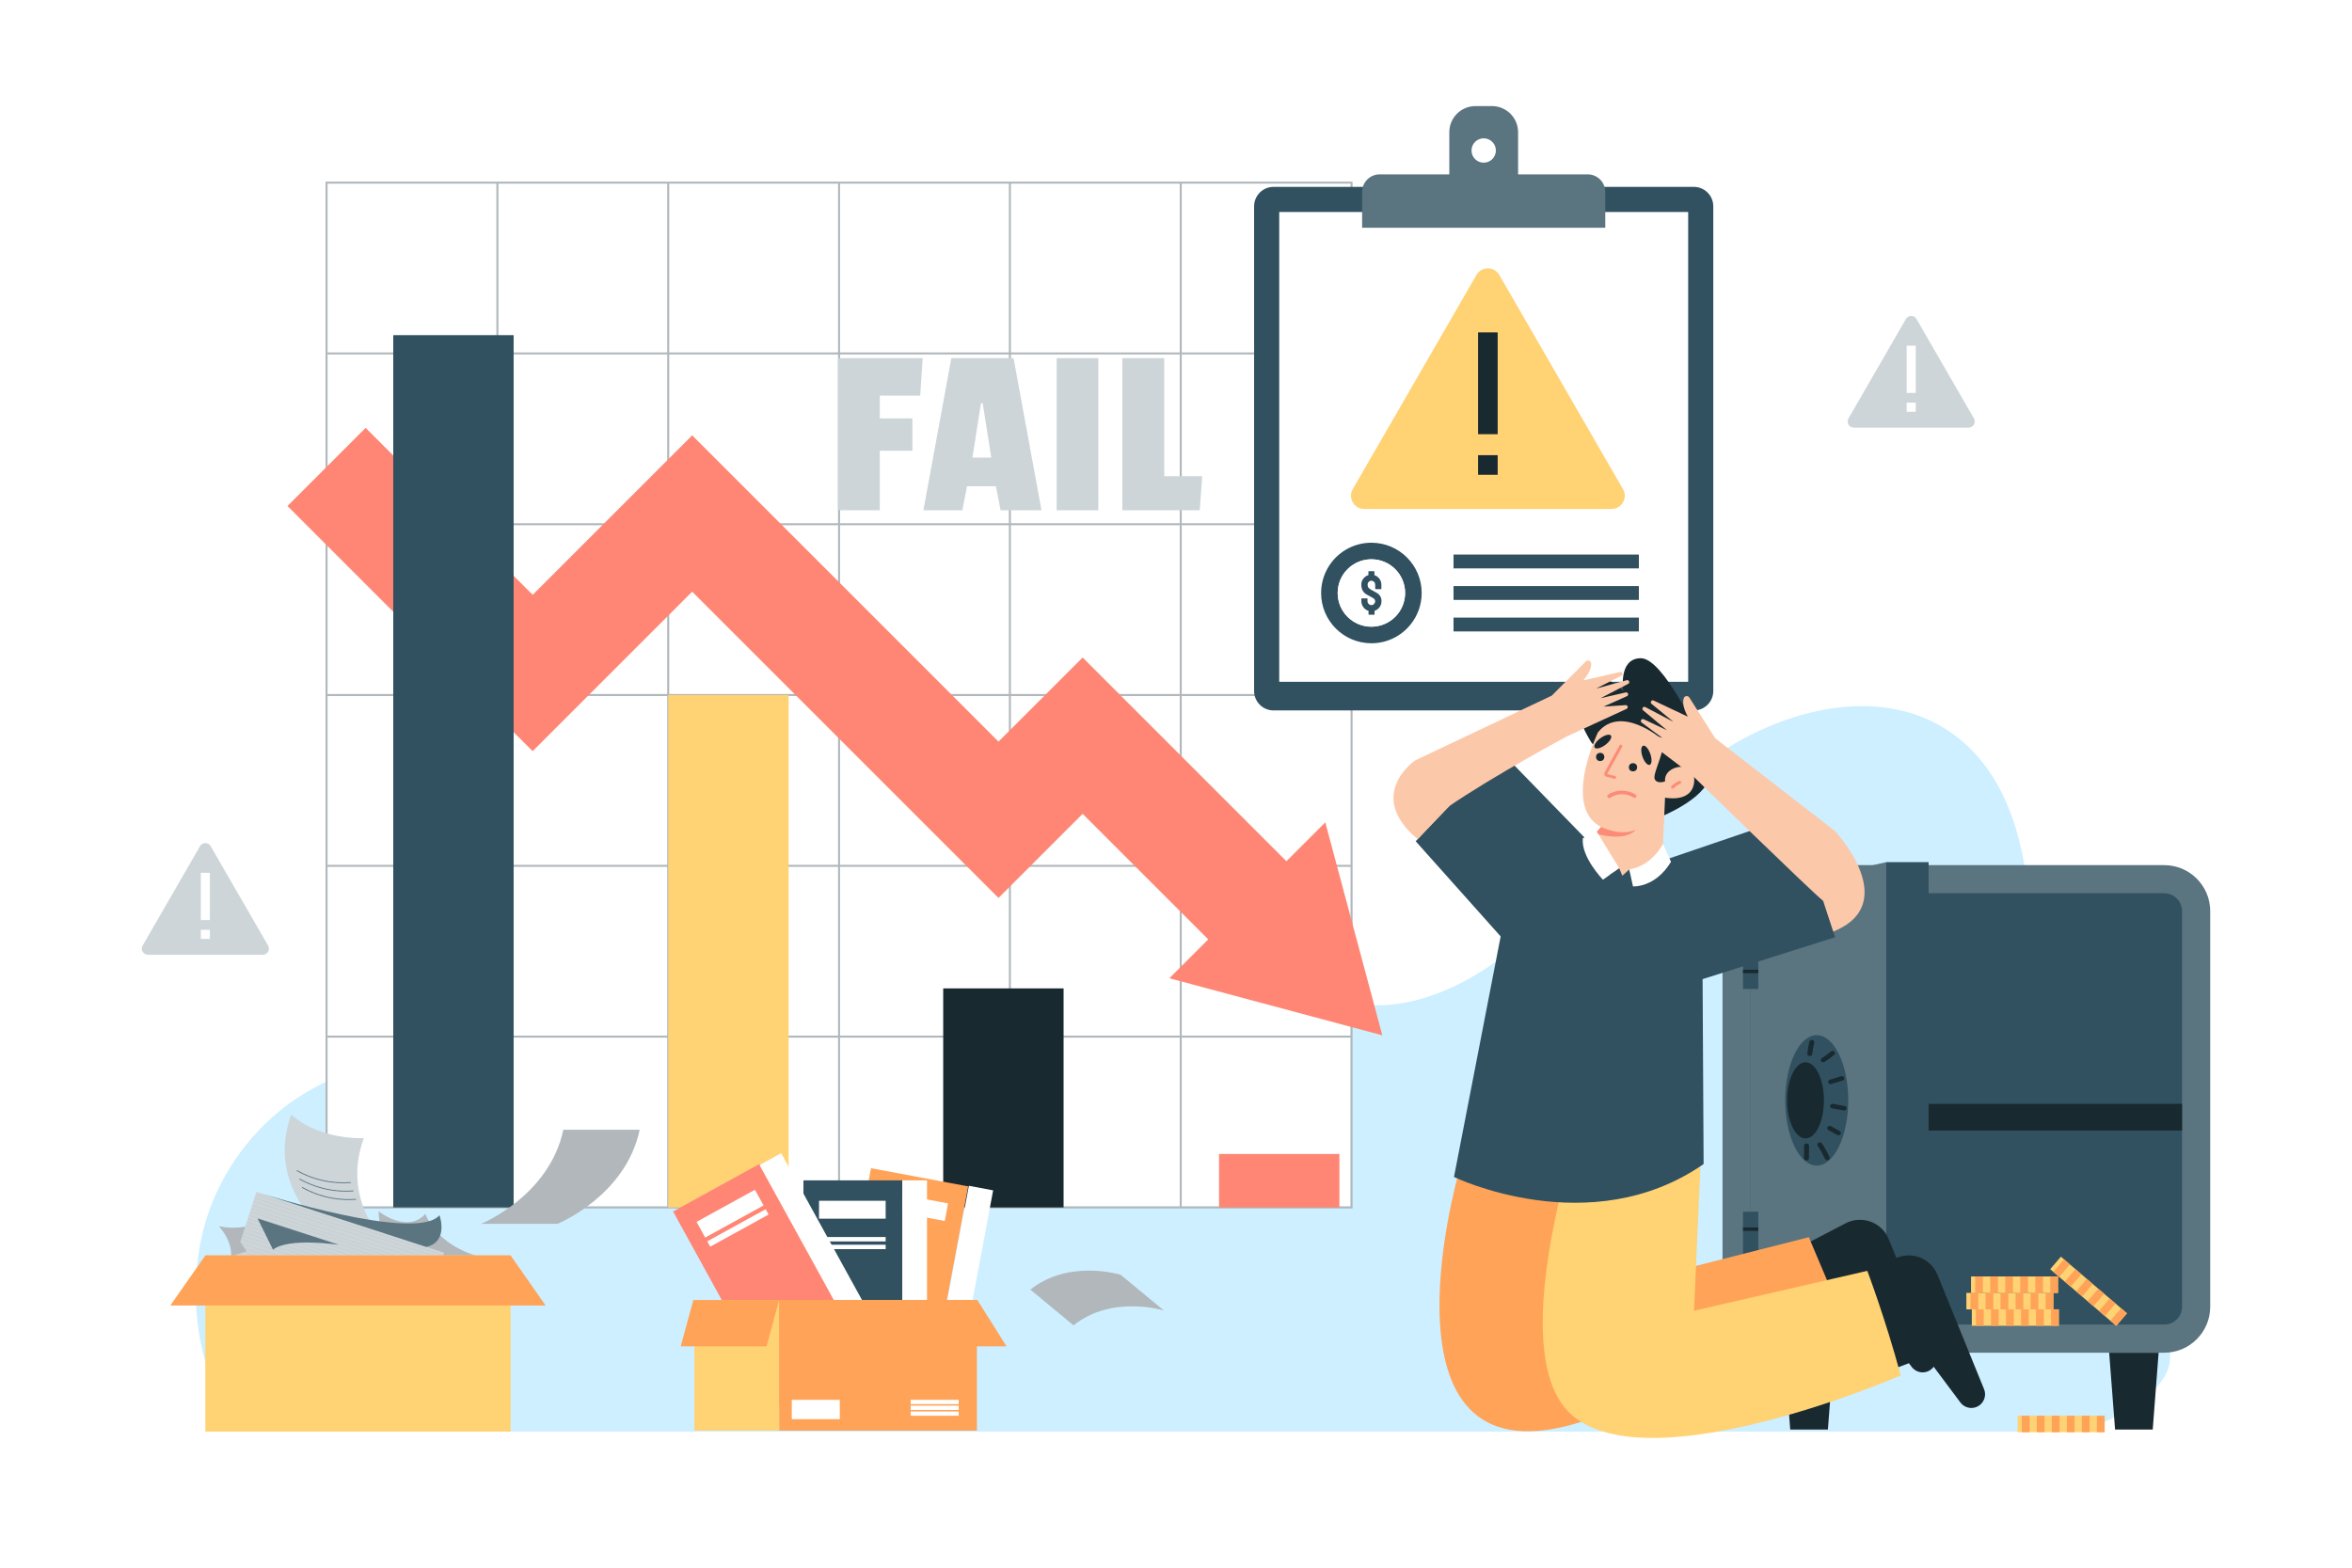 <?xml version="1.0" encoding="utf-8"?>
<!-- Generator: Adobe Illustrator 27.5.0, SVG Export Plug-In . SVG Version: 6.00 Build 0)  -->
<svg version="1.1" id="Object" xmlns="http://www.w3.org/2000/svg" xmlns:xlink="http://www.w3.org/1999/xlink" x="0px" y="0px"
	 viewBox="0 0 2340 1560" style="enable-background:new 0 0 2340 1560;" xml:space="preserve">
<rect id="Background_00000129905177695407599710000003920598629809315203_" style="fill:#FFFFFF;" width="2340" height="1560"/>
<g id="Object_00000062174190377581684100000014192465742678300303_">
	<path style="fill:#CDEFFF;" d="M2052.796,1424.587H239.775c-40.299-49.224-51.918-121.182-41.089-183.87
		c10.829-62.688,49.954-119.927,104.43-152.78c28.133-16.966,59.734-27.546,87.91-44.441
		c105.818-63.454,140.586-197.483,168.735-317.614c28.149-120.131,70.066-254.113,180.898-308.335
		c110.657-54.136,249.829-1.075,331.756,90.923s119.665,214.078,154.273,332.307c16.821,57.466,38.499,121.299,92.162,147.861
		c57.207,28.316,126.946,1.179,177.561-37.713c71.856-55.213,124.181-132.601,195.725-188.217
		c71.545-55.616,177.762-85.405,251.099-32.174c63.07,45.779,76.971,133.348,77.382,211.28
		c0.411,77.932-6.216,160.994,32.635,228.553c17.899,31.125,44.23,56.384,66.422,84.609c22.192,28.225,40.953,61.935,39.284,97.801
		C2157.29,1388.643,2088.701,1424.587,2052.796,1424.587z"/>
	<g>
		<path style="fill:#5A7480;" d="M1759.51,1346.079h393.648c25.278,0,45.77-20.492,45.77-45.77V906.661
			c0-25.278-20.492-45.77-45.77-45.77H1759.51c-25.278,0-45.77,20.492-45.77,45.77v393.648
			C1713.74,1325.587,1734.232,1346.079,1759.51,1346.079z"/>
		<path style="fill:#315160;" d="M1759.51,1318.079c-9.798,0-17.77-7.972-17.77-17.77V906.661c0-9.798,7.972-17.77,17.77-17.77
			h393.648c9.798,0,17.77,7.972,17.77,17.77v393.648c0,9.798-7.972,17.77-17.77,17.77H1759.51z"/>
		<rect x="1894.935" y="1098.455" style="fill:#192930;" width="275.993" height="26.563"/>
		<polygon style="fill:#5A7480;" points="1741.74,1318.078 1741.74,888.891 1741.74,888.891 1876.665,857.902 1876.665,1318.078 
			1876.665,1349.067 1741.74,1318.079 		"/>
		<rect x="1876.665" y="857.902" style="fill:#315160;" width="42.105" height="491.165"/>
		<g>
			<ellipse style="fill:#315160;" cx="1807.479" cy="1094.964" rx="31.335" ry="64.871"/>
			<ellipse style="fill:#192930;" cx="1796.31" cy="1094.964" rx="18.31" ry="37.905"/>
			<path style="fill:#192930;" d="M1820.308,1151.619c-2.184-4.804-4.74-9.438-7.669-13.828c-0.702-1.052-2.379-1.343-3.43-0.668
				c-1.075,0.69-1.507,1.999-0.766,3.109c2.814,4.219,5.098,8.317,7.125,12.776c0.527,1.159,1.853,1.873,3.119,1.444
				C1819.766,1154.086,1820.868,1152.849,1820.308,1151.619z"/>
			<path style="fill:#192930;" d="M1830.247,1125.444c-2.907-1.611-5.814-3.221-8.721-4.832c-1.075-0.596-2.782-0.162-3.365,0.944
				c-0.632,1.198-0.118,2.408,1.016,3.036l8.722,4.832c1.075,0.596,2.782,0.162,3.365-0.944
				C1831.894,1127.282,1831.38,1126.072,1830.247,1125.444z"/>
			<path style="fill:#192930;" d="M1835.371,1100.594c-3.864-0.699-7.728-1.398-11.592-2.097c-1.187-0.215-2.722,0.392-2.991,1.693
				c-0.26,1.255,0.577,2.462,1.847,2.692c3.864,0.699,7.728,1.398,11.592,2.097c1.188,0.215,2.722-0.392,2.991-1.693
				C1837.478,1102.031,1836.641,1100.824,1835.371,1100.594z"/>
			<path style="fill:#192930;" d="M1834.858,1072.371c-0.485-1.207-1.875-1.829-3.118-1.444c-3.734,1.156-7.469,2.311-11.203,3.467
				c-1.139,0.352-2.114,1.612-1.622,2.833c0.485,1.207,1.875,1.829,3.119,1.444c3.734-1.156,7.469-2.311,11.203-3.467
				C1834.375,1074.852,1835.349,1073.592,1834.858,1072.371z"/>
			<path style="fill:#192930;" d="M1824.941,1046.295c-1.095-0.842-2.483-0.719-3.512,0.143c-0.718,0.602-1.444,1.193-2.18,1.773
				c-0.184,0.145-0.369,0.289-0.553,0.433c-0.073,0.056-0.327,0.307-0.473,0.391c0.097-0.065,0.203-0.179-0.015-0.016
				c-0.094,0.07-0.187,0.141-0.281,0.211c-0.211,0.158-0.422,0.315-0.635,0.471c-1.533,1.127-3.103,2.204-4.703,3.234
				c-1.012,0.651-1.577,2.057-0.766,3.109c0.772,1,2.325,1.379,3.43,0.668c3.42-2.202,6.699-4.628,9.817-7.24
				C1826.02,1048.674,1825.893,1047.026,1824.941,1046.295z"/>
			<path style="fill:#192930;" d="M1803.15,1034.856c-1.229-0.203-2.664,0.383-2.991,1.693c-1,4.005-1.667,8.067-2.083,12.173
				c-0.055,0.546,0.402,1.231,0.792,1.558c0.46,0.386,1.181,0.635,1.783,0.586c1.393-0.113,2.255-0.994,2.392-2.347
				c0.01-0.106,0.021-0.212,0.032-0.317c0.002-0.018,0.005-0.04,0.008-0.075c0.031-0.257,0.059-0.514,0.09-0.771
				c0.054-0.44,0.111-0.88,0.172-1.32c0.132-0.952,0.282-1.902,0.448-2.849c0.333-1.894,0.736-3.774,1.202-5.64
				C1805.303,1036.321,1804.381,1035.06,1803.15,1034.856z"/>
			<path style="fill:#192930;" d="M1797.254,1137.803c-1.292,0.105-2.381,0.992-2.392,2.347c-0.034,4.159-0.069,8.317-0.103,12.476
				c-0.01,1.275,1.383,2.242,2.574,2.145c1.292-0.105,2.381-0.992,2.392-2.347c0.034-4.159,0.069-8.317,0.103-12.476
				C1799.839,1138.672,1798.446,1137.706,1797.254,1137.803z"/>
		</g>
		<polygon style="fill:#192930;" points="2141.741,1422.527 2104.274,1422.527 2098.414,1346.079 2147.602,1346.079 		"/>
		<polygon style="fill:#192930;" points="1818.562,1422.527 1781.095,1422.527 1775.234,1346.079 1824.423,1346.079 		"/>
		<g>
			<rect x="1734.136" y="919.95" style="fill:#315160;" width="15.208" height="64.158"/>
			<rect x="1734.136" y="935.573" style="fill:#192930;" width="15.208" height="3.386"/>
			<rect x="1734.136" y="964.997" style="fill:#192930;" width="15.208" height="3.386"/>
		</g>
		<g>
			<rect x="1734.136" y="1205.82" style="fill:#315160;" width="15.208" height="64.158"/>
			<rect x="1734.136" y="1221.444" style="fill:#192930;" width="15.208" height="3.386"/>
			<rect x="1734.136" y="1250.867" style="fill:#192930;" width="15.208" height="3.386"/>
		</g>
	</g>
	<g>
		<rect x="325.901" y="182.738" style="fill:#FFFFFF;" width="1017.764" height="1017.765"/>
		<g>
			<path style="fill:#B1B7BB;" d="M1345.665,1202.503H323.901V180.738h1021.764V1202.503z M325.901,1200.503h1017.764V182.738
				H325.901V1200.503z"/>
		</g>
		<g>
			<rect x="324.901" y="1030.542" style="fill:#B1B7BB;" width="1019.764" height="2"/>
		</g>
		<g>
			<rect x="324.901" y="860.582" style="fill:#B1B7BB;" width="1019.764" height="2"/>
		</g>
		<g>
			<rect x="324.901" y="690.621" style="fill:#B1B7BB;" width="1019.764" height="2"/>
		</g>
		<g>
			<rect x="324.901" y="520.66" style="fill:#B1B7BB;" width="1019.764" height="2"/>
		</g>
		<g>
			<rect x="324.901" y="350.699" style="fill:#B1B7BB;" width="1019.764" height="2"/>
		</g>
		<g>
			<rect x="1173.704" y="181.738" style="fill:#B1B7BB;" width="2" height="1019.765"/>
		</g>
		<g>
			<rect x="1003.743" y="181.738" style="fill:#B1B7BB;" width="2" height="1019.765"/>
		</g>
		<g>
			<rect x="833.783" y="181.738" style="fill:#B1B7BB;" width="2" height="1019.765"/>
		</g>
		<g>
			<rect x="663.822" y="181.738" style="fill:#B1B7BB;" width="2" height="1019.765"/>
		</g>
		<g>
			<rect x="493.862" y="181.738" style="fill:#B1B7BB;" width="2" height="1019.765"/>
		</g>
	</g>
	<g>
		<path style="fill:#315160;" d="M1685.193,706.946h-418.132c-10.691,0-19.357-8.667-19.357-19.357V205.316
			c0-10.691,8.667-19.357,19.357-19.357h418.132c10.691,0,19.357,8.667,19.357,19.357v482.273
			C1704.55,698.279,1695.883,706.946,1685.193,706.946z"/>
		
			<rect x="1242.379" y="241.283" transform="matrix(-1.836970e-16 1 -1 -1.836970e-16 1920.833 -1031.42)" style="fill:#FFFFFF;" width="467.496" height="406.847"/>
		<g>
			<path style="fill:#5A7480;" d="M1510.345,173.521V131.58c0-14.37-11.649-26.02-26.02-26.02h-16.396
				c-14.37,0-26.02,11.649-26.02,26.02v41.941h-69.283c-9.637,0-17.45,7.813-17.45,17.45v35.658h241.901v-35.658
				c0-9.638-7.813-17.45-17.45-17.45H1510.345z"/>
			<circle style="fill-rule:evenodd;clip-rule:evenodd;fill:#FFFFFF;" cx="1476.127" cy="149.759" r="12.119"/>
		</g>
		<g>
			<path style="fill:#FFD274;" d="M1468.892,273.643l-123.033,213.099c-5.064,8.771,1.266,19.735,11.394,19.735h246.066
				c10.128,0,16.458-10.964,11.394-19.735l-123.033-213.099C1486.615,264.872,1473.956,264.872,1468.892,273.643z"/>
			<rect x="1470.538" y="330.759" style="fill:#192930;" width="19.495" height="101.305"/>
			<rect x="1470.538" y="452.952" style="fill:#192930;" width="19.495" height="19.495"/>
		</g>
		<g>
			<path style="fill:#315160;" d="M1364.392,540.063c-16.18,0-30.57,7.68-39.71,19.6c-6.46,8.43-10.31,18.98-10.31,30.42
				c0,27.62,22.4,50.02,50.02,50.02c15.7,0,29.7-7.22,38.87-18.54c6.98-8.59,11.16-19.55,11.16-31.48
				C1414.422,562.453,1392.022,540.063,1364.392,540.063z M1364.392,623.623c-18.52,0-33.54-15.02-33.54-33.54
				c0-18.53,15.02-33.55,33.54-33.55c18.53,0,33.55,15.02,33.55,33.55C1397.942,608.603,1382.922,623.623,1364.392,623.623z"/>
			<path style="fill:#FFFFFF;" d="M1364.392,556.533c-18.52,0-33.54,15.02-33.54,33.55c0,18.52,15.02,33.54,33.54,33.54
				c18.53,0,33.55-15.02,33.55-33.54C1397.942,571.553,1382.922,556.533,1364.392,556.533z M1372.522,604.233
				c-1.29,1.73-2.95,2.92-4.98,3.58v3.67c0,0.17-0.11,0.25-0.31,0.25h-5.42c-0.16,0-0.25-0.08-0.25-0.25v-3.61
				c-2.07-0.62-3.78-1.83-5.13-3.64c-1.35-1.8-2.02-3.84-2.02-6.13v-2.36c0-0.17,0.08-0.25,0.25-0.25h5.66
				c0.12,0,0.19,0.08,0.19,0.25v2.36c0,1.08,0.38,2.03,1.15,2.84c0.76,0.81,1.67,1.21,2.7,1.21c1.08,0,1.98-0.4,2.71-1.21
				s1.09-1.72,1.09-2.71c0-1.29-0.81-2.39-2.43-3.3c-0.54-0.33-1.39-0.81-2.55-1.43c-1.16-0.62-2.24-1.2-3.23-1.74
				c-1.95-1.08-3.38-2.47-4.27-4.17c-0.89-1.7-1.33-3.61-1.33-5.73c0-2.32,0.67-4.34,2.02-6.06c1.35-1.73,3.04-2.9,5.07-3.52v-3.61
				c0-0.16,0.08-0.25,0.25-0.25h5.41c0.21,0,0.31,0.09,0.31,0.25v3.67c1.99,0.62,3.64,1.81,4.95,3.55s1.96,3.73,1.96,5.97v4.17
				c0,0.13-0.06,0.19-0.19,0.19h-5.72c-0.13,0-0.19-0.06-0.19-0.19l-0.06-4.17c0-1.2-0.38-2.16-1.15-2.89
				c-0.77-0.73-1.65-1.09-2.65-1.09c-1.03,0-1.92,0.4-2.64,1.18c-0.73,0.79-1.09,1.72-1.09,2.8c0,1.04,0.23,1.92,0.68,2.65
				c0.46,0.72,1.29,1.44,2.49,2.14l5.17,2.87c1.7,0.91,3.04,2.05,4.01,3.42c0.98,1.37,1.47,3.09,1.47,5.16
				C1374.452,600.473,1373.802,602.513,1372.522,604.233z"/>
			<g>
				<path style="fill:#315160;" d="M1372.982,592.943c-0.97-1.37-2.31-2.51-4.01-3.42l-5.17-2.87c-1.2-0.7-2.03-1.42-2.49-2.14
					c-0.45-0.73-0.68-1.61-0.68-2.65c0-1.08,0.36-2.01,1.09-2.8c0.72-0.78,1.61-1.18,2.64-1.18c1,0,1.88,0.36,2.65,1.09
					c0.77,0.73,1.15,1.69,1.15,2.89l0.06,4.17c0,0.13,0.06,0.19,0.19,0.19h5.72c0.13,0,0.19-0.06,0.19-0.19v-4.17
					c0-2.24-0.65-4.23-1.96-5.97s-2.96-2.93-4.95-3.55v-3.67c0-0.16-0.1-0.25-0.31-0.25h-5.41c-0.17,0-0.25,0.09-0.25,0.25v3.61
					c-2.03,0.62-3.72,1.79-5.07,3.52c-1.35,1.72-2.02,3.74-2.02,6.06c0,2.12,0.44,4.03,1.33,5.73c0.89,1.7,2.32,3.09,4.27,4.17
					c0.99,0.54,2.07,1.12,3.23,1.74c1.16,0.62,2.01,1.1,2.55,1.43c1.62,0.91,2.43,2.01,2.43,3.3c0,0.99-0.36,1.9-1.09,2.71
					s-1.63,1.21-2.71,1.21c-1.03,0-1.94-0.4-2.7-1.21c-0.77-0.81-1.15-1.76-1.15-2.84v-2.36c0-0.17-0.07-0.25-0.19-0.25h-5.66
					c-0.17,0-0.25,0.08-0.25,0.25v2.36c0,2.29,0.67,4.33,2.02,6.13c1.35,1.81,3.06,3.02,5.13,3.64v3.61c0,0.17,0.09,0.25,0.25,0.25
					h5.42c0.2,0,0.31-0.08,0.31-0.25v-3.67c2.03-0.66,3.69-1.85,4.98-3.58c1.28-1.72,1.93-3.76,1.93-6.13
					C1374.452,596.033,1373.962,594.313,1372.982,592.943z"/>
			</g>
		</g>
		<rect x="1446.106" y="551.826" style="fill:#315160;" width="184.396" height="13.782"/>
		<rect x="1446.106" y="583.192" style="fill:#315160;" width="184.396" height="13.782"/>
		<rect x="1446.106" y="614.558" style="fill:#315160;" width="184.396" height="13.782"/>
	</g>
	<g>
		<path style="fill:#192930;" d="M1841.445,1275.25l43.227-22.512c16.146-8.409,36.026-1.108,42.893,15.752l46.351,113.805
			c3.621,8.891-2.846,18.637-12.445,18.757l0,0c-4.354,0.054-8.471-1.977-11.078-5.464l-34.05-45.547l-31.823,11.995
			L1841.445,1275.25z"/>
		<path style="fill:#192930;" d="M1792.97,1239.825l43.227-22.512c16.146-8.409,36.026-1.108,42.893,15.752l46.351,113.805
			c3.621,8.891-2.846,18.637-12.445,18.757l0,0c-4.354,0.054-8.471-1.977-11.078-5.464l-34.05-45.547l-31.823,11.995
			L1792.97,1239.825z"/>
		<path style="fill:#FFA358;" d="M1667.723,1264.627l131.881-33.505l26.137,61.806c0,0-101.701,53.679-103.84,54.392
			c-2.139,0.713-45.624,4.277-47.762-8.554C1672,1325.934,1667.723,1264.627,1667.723,1264.627z"/>
		<path style="fill:#FFA358;" d="M1450.573,1169.701c0,0-89.465,315.089,125.822,244.158l22.239-239.997L1450.573,1169.701z"/>
		<path style="fill:#FFD274;" d="M1891.079,1368.706c0,0-248.657,107.914-327.272,39.395
			c-43.363-37.791-30.442-140.095-10.126-224.252l138.309-28.872l-6.612,149.309l172.389-39.665
			C1857.767,1264.621,1875.243,1310.499,1891.079,1368.706z"/>
		<path style="fill:#315160;" d="M1581.858,838.985l-89.121-91.612l-84.273,89.747L1493,931.831l-46.433,239.375
			c0,0,135.46,65.56,248.351-12.864l-1.007-184.024l131.83-41.692l-39.685-121.114l-132.335,45.077L1581.858,838.985z"/>
		<g>
			<path style="fill:#192930;" d="M1583.094,738.578c0,0-28.756-44.872-8.106-58.938s40.027,8.053,40.027,8.053
				s-5.314-32.567,17.374-32.701s58.226,78.274,58.226,78.274s18.586,20.23,9.236,43.212c-9.35,22.983-55.821,39.67-55.821,39.67
				L1583.094,738.578z"/>
			<path style="fill:#FCC8AA;" d="M1589.822,728.721c0,0-8.788,18.14-12.963,38.894c-1.084,5.427-1.858,11.038-2.071,16.547
				c-0.635,16.003,3.441,31.179,18.113,38.697l-5.742,6.614l-1.274,1.471c0,0-17.021,18.066,15.699,35.673
				c32.725,17.599,52.138-10.029,52.138-10.029l2.826-62.876c0,0,27.301,5.846,28.998-16.123
				c1.697-21.969-30.808-16.57-28.956-0.071c0,0-8.042,3.196-10.387-2.391c-2.359-5.583,13.802-34.475,6.944-39.78
				C1653.146,735.349,1612.632,700.565,1589.822,728.721z"/>
			<circle style="fill:#192930;" cx="1624.663" cy="763.507" r="4.108"/>
			<circle style="fill:#192930;" cx="1592.027" cy="753.235" r="4.108"/>
			<path style="fill:#FC8B77;" d="M1613.896,743.173c-3.277,5.93-6.554,11.86-9.831,17.79c-1.594,2.884-3.327,5.729-4.795,8.678
				c-0.057,0.115-0.225,0.384-0.286,0.597c0.061-0.028,0.195,0.052,0.339,0.065c0.842,0.08,1.754,0.458,2.573,0.672
				c1.638,0.427,3.275,0.855,4.913,1.282c1.795,0.469,1.19,3.131-0.678,2.643c-1.871-0.489-3.743-0.977-5.614-1.465
				c-1.506-0.393-3.486-0.604-4.213-2.198c-0.616-1.351,0.119-2.623,0.771-3.802c0.959-1.736,1.918-3.471,2.877-5.207
				c3.797-6.87,7.593-13.74,11.389-20.61C1612.193,740.075,1614.75,741.629,1613.896,743.173z"/>
			<path style="fill:#FC8B77;" d="M1662.899,782.364c2.144-2.175,4.728-3.935,7.533-5.142c0.7-0.301,1.626-0.046,2,0.65
				c0.343,0.638,0.235,1.542-0.505,1.861c-0.665,0.286-1.317,0.6-1.953,0.947c-0.318,0.174-0.631,0.355-0.94,0.543
				c-0.155,0.094-0.308,0.19-0.46,0.288c-0.076,0.049-0.152,0.098-0.227,0.148c0.109-0.072,0.095-0.062-0.041,0.03
				c-1.186,0.838-2.299,1.753-3.32,2.789c-0.537,0.545-1.579,0.383-2.063-0.15C1662.396,783.746,1662.33,782.941,1662.899,782.364z"
				/>
			<path style="fill:#FC8B77;" d="M1587.159,829.474c32.129,8.547,40.053-3.654,40.053-3.654c-15.696,6.687-34.311-2.96-34.311-2.96
				L1587.159,829.474z"/>
			
				<ellipse transform="matrix(0.803 -0.597 0.597 0.803 -125.96 1096.336)" style="fill:#192930;" cx="1593.64" cy="738.501" rx="10.055" ry="4.131"/>
			
				<ellipse transform="matrix(0.945 -0.327 0.327 0.945 -155.651 577.245)" style="fill:#192930;" cx="1638.075" cy="751.307" rx="4.131" ry="10.055"/>
			<path style="fill:#FC8B77;" d="M1627.494,790.782c-8.29-5.309-19.36-5.467-27.632,0.023c-2.14,1.42,0.137,4.345,2.131,3.021
				c6.709-4.453,15.944-4.776,22.794-0.389c0.877,0.562,2.005,0.673,2.809-0.114C1628.252,792.682,1628.36,791.337,1627.494,790.782
				z"/>
		</g>
		<g>
			<path style="fill:#FCC8AA;" d="M1825.504,826.889l-10.255,35.106l-1.358,34.465c-11.575-9.04-130.977-125.594-130.977-125.594
				l-51.957-39.358c-1.736-1.317-0.361-4.057,1.737-3.446l21.086,6.153l-20.475-15.154c-1.904-1.409-0.135-4.365,2.011-3.35
				l23.181,10.98l-23.751-19.843c-1.804-1.506,0.086-4.336,2.167-3.243l28.021,14.706l-21.825-17.936
				c-1.786-1.47-0.004-4.274,2.086-3.291l33.979,16.062c-4.953-9.159-5.087-14.904-4.027-18.335c0.778-2.51,4.161-2.934,5.569-0.713
				l25.722,40.513L1825.504,826.889z"/>
		</g>
		<g>
			<path style="fill:#FCC8AA;" d="M1407.768,756.743c0,0,13.134,59.807,32.574,46.427c44.998-30.983,118.726-70.492,118.726-70.492
				l59.202-27.27c1.979-0.913,1.224-3.885-0.955-3.739l-21.915,1.477l23.254-10.399c2.163-0.967,1.07-4.234-1.244-3.704l-25,5.741
				l27.461-14.274c2.085-1.083,0.848-4.253-1.42-3.633l-30.527,8.339l25.17-12.826c2.06-1.052,0.923-4.174-1.33-3.662l-36.637,8.383
				c6.806-7.88,8.172-13.462,7.874-17.041c-0.22-2.619-3.433-3.76-5.286-1.893l-33.828,34.037L1407.768,756.743z"/>
		</g>
		<path style="fill:#FCC8AA;" d="M1825.504,826.889c0,0,67.59,72.08-1.597,100.139l-10.016-30.568l-12.148-23.98L1825.504,826.889z"
			/>
		<path style="fill:#FCC8AA;" d="M1407.768,756.743c0,0-49.842,34.389,2.64,78.305l32.033-33.315L1407.768,756.743z"/>
		<path style="fill:#FFFFFF;" d="M1574.788,834.053l13.923-6.367l22.22,36.308l-16.158,11.406
			C1594.772,875.4,1572.626,852.588,1574.788,834.053z"/>
		<path style="fill:#315160;" d="M1624.663,875.4c-9.08,3.089-23.494-4.515-23.494-4.515l9.762-6.891l3.137,7.45l6.87-6.262
			L1624.663,875.4z"/>
		<path style="fill:#FFFFFF;" d="M1620.938,865.182l3.724,16.871c0,0,21.92,1.663,37.837-24.475l-8.022-17.819
			C1654.478,839.759,1643.777,861.617,1620.938,865.182z"/>
	</g>
	<g>
		<g>
			<polygon style="fill:#FF8674;" points="1224.762,957.488 1077.115,809.84 993.417,893.537 688.656,588.776 529.953,747.479 
				286.01,503.536 363.791,425.754 529.953,591.915 688.656,433.213 993.417,737.974 1077.115,654.276 1302.544,879.706 			"/>
		</g>
		<g>
			<g>
				<polygon style="fill:#FF8674;" points="1163.396,973.462 1375.274,1030.232 1318.519,818.339 				"/>
			</g>
		</g>
	</g>
	<rect x="391.246" y="333.502" style="fill:#315160;" width="119.762" height="868"/>
	<rect x="664.822" y="691.621" style="fill:#FFD274;" width="119.762" height="509.882"/>
	<rect x="938.398" y="983.554" style="fill:#192930;" width="119.762" height="217.949"/>
	<rect x="1212.822" y="1148.314" style="fill:#FF8674;" width="119.762" height="53.189"/>
	<g>
		<path style="fill:#CDD5D9;" d="M1896.161,317.462l-57.114,98.925c-2.351,4.072,0.588,9.161,5.289,9.161h114.228
			c4.702,0,7.64-5.09,5.289-9.161l-57.114-98.925C1904.389,313.391,1898.512,313.391,1896.161,317.462z"/>
		<rect x="1896.926" y="343.976" style="fill:#FFFFFF;" width="9.05" height="47.028"/>
		<rect x="1896.926" y="400.701" style="fill:#FFFFFF;" width="9.05" height="9.05"/>
	</g>
	<g>
		<path style="fill:#CDD5D9;" d="M199.013,842.008l-57.114,98.925c-2.351,4.072,0.588,9.161,5.289,9.161h114.228
			c4.702,0,7.64-5.09,5.289-9.161l-57.114-98.925C207.241,837.936,201.364,837.936,199.013,842.008z"/>
		<rect x="199.777" y="868.522" style="fill:#FFFFFF;" width="9.05" height="47.028"/>
		<rect x="199.777" y="925.246" style="fill:#FFFFFF;" width="9.05" height="9.05"/>
	</g>
	<g>
		
			<rect x="844.772" y="1169.275" transform="matrix(0.983 0.184 -0.184 0.983 251.29 -142.367)" style="fill:#FFA358;" width="98.357" height="231.337"/>
		
			<rect x="942.082" y="1180.569" transform="matrix(-0.983 -0.184 0.184 -0.983 1654.36 2745.752)" style="fill:#FFFFFF;" width="24.589" height="231.337"/>
		
			<rect x="876.16" y="1190.961" transform="matrix(0.983 0.184 -0.184 0.983 235.922 -146.637)" style="fill:#FFFFFF;" width="66.297" height="17.822"/>
	</g>
	<g>
		<rect x="799.336" y="1174.571" style="fill:#315160;" width="98.357" height="231.337"/>
		
			<rect x="897.693" y="1174.571" transform="matrix(-1 -1.567023e-07 1.567023e-07 -1 1819.975 2580.479)" style="fill:#FFFFFF;" width="24.589" height="231.337"/>
		<rect x="814.834" y="1194.884" style="fill:#FFFFFF;" width="66.297" height="17.822"/>
		<rect x="814.834" y="1230.948" style="fill:#FFFFFF;" width="66.297" height="4.39"/>
		<rect x="814.834" y="1238.612" style="fill:#FFFFFF;" width="66.297" height="4.39"/>
	</g>
	<g>
		
			<rect x="719.195" y="1168.088" transform="matrix(0.876 -0.482 0.482 0.876 -523.403 528.943)" style="fill:#FF8674;" width="98.357" height="231.337"/>
		
			<rect x="809.948" y="1138.474" transform="matrix(-0.876 0.482 -0.482 -0.876 2146.96 1957.054)" style="fill:#FFFFFF;" width="24.589" height="231.337"/>
		
			<rect x="693.114" y="1199.35" transform="matrix(0.876 -0.482 0.482 0.876 -492.242 499.319)" style="fill:#FFFFFF;" width="66.297" height="17.822"/>
		
			<rect x="700.928" y="1219.442" transform="matrix(0.876 -0.482 0.482 0.876 -498.123 504.842)" style="fill:#FFFFFF;" width="66.297" height="6.067"/>
	</g>
	<g>
		<rect x="775.156" y="1293.622" style="fill:#FFA358;" width="196.752" height="129.98"/>
		
			<rect x="690.799" y="1293.622" transform="matrix(-1 -1.224647e-16 1.224647e-16 -1 1465.955 2717.225)" style="fill:#FFD274;" width="84.356" height="129.98"/>
		<polygon style="fill:#FFA358;" points="1001.373,1339.721 804.146,1339.721 775.156,1293.622 972.383,1293.622 		"/>
		<polygon style="fill:#FFA358;" points="677.254,1339.72 762.609,1339.72 775.155,1293.621 689.801,1293.621 		"/>
		<rect x="787.75" y="1392.949" style="fill:#FFFFFF;" width="47.762" height="19.248"/>
		<rect x="906.035" y="1392.949" style="fill:#FFFFFF;" width="47.762" height="4.277"/>
		<rect x="906.035" y="1398.741" style="fill:#FFFFFF;" width="47.762" height="4.277"/>
		<rect x="906.035" y="1404.533" style="fill:#FFFFFF;" width="47.762" height="4.277"/>
	</g>
	<g>
		<path style="fill:#B1B7BB;" d="M423.292,1207.941c0,0,11.132,36.496,67.85,45.694c0,0-16.47,32.286-62.458,16.141
			c0,0-52.409-20.312-51.895-64.405C376.79,1205.371,404.767,1228.042,423.292,1207.941z"/>
		<path style="fill:#B1B7BB;" d="M281.747,1201.113c-29.433,28.732-64.108,19.007-64.108,19.007s20.701,21.141,8.593,42.15
			c0,0,20.233,14.956,40.573-3.113S281.747,1201.113,281.747,1201.113z"/>
		<g>
			<polygon style="fill:#C2C9CD;" points="494.649,1282.408 482.154,1320.961 481.48,1321.195 481.171,1321.303 480.63,1321.494 
				476.851,1322.817 476.587,1322.909 476.31,1323.008 475.889,1323.156 473.996,1323.817 474.953,1325.115 475.306,1325.596 
				475.955,1326.478 476.41,1327.094 477.776,1328.944 478.126,1329.421 479.019,1330.632 475.978,1340.013 331.81,1293.286 
				345.853,1249.959 347.448,1249.197 347.898,1248.98 349.466,1248.229 349.646,1248.142 349.342,1247.717 348.574,1246.649 
				348.235,1246.175 347.44,1245.062 350.481,1235.681 			"/>
			<g>
				
					<rect x="404.249" y="1239.084" transform="matrix(0.308 -0.951 0.951 0.308 -971.037 1294.223)" style="fill:#B1B7BB;" width="0.449" height="151.552"/>
				
					<rect x="405.356" y="1235.67" transform="matrix(0.308 -0.951 0.951 0.308 -967.024 1292.914)" style="fill:#B1B7BB;" width="0.449" height="151.552"/>
				
					<rect x="406.464" y="1232.258" transform="matrix(0.308 -0.951 0.951 0.308 -963.013 1291.606)" style="fill:#B1B7BB;" width="0.446" height="151.552"/>
				<polygon style="fill:#B1B7BB;" points="476.41,1327.094 337.144,1281.955 337.876,1281.724 475.955,1326.478 				"/>
				<polygon style="fill:#B1B7BB;" points="476.587,1322.909 476.31,1323.008 475.889,1323.156 343.009,1280.087 343.742,1279.852 
									"/>
				<polygon style="fill:#B1B7BB;" points="482.159,1320.943 482.154,1320.961 481.48,1321.195 343.921,1276.61 343.498,1276 				
					"/>
				<polygon style="fill:#B1B7BB;" points="483.266,1317.529 483.127,1317.956 340.54,1271.742 340.12,1271.133 				"/>
				
					<rect x="411.994" y="1215.189" transform="matrix(0.308 -0.951 0.951 0.308 -942.949 1285.063)" style="fill:#B1B7BB;" width="0.449" height="151.552"/>
				
					<rect x="413.101" y="1211.775" transform="matrix(0.308 -0.951 0.951 0.308 -938.936 1283.754)" style="fill:#B1B7BB;" width="0.449" height="151.552"/>
				
					<rect x="414.208" y="1208.363" transform="matrix(0.308 -0.951 0.951 0.308 -934.925 1282.446)" style="fill:#B1B7BB;" width="0.446" height="151.552"/>
				
					<rect x="415.315" y="1204.948" transform="matrix(0.308 -0.951 0.951 0.308 -930.912 1281.137)" style="fill:#B1B7BB;" width="0.446" height="151.552"/>
				
					<rect x="416.421" y="1201.535" transform="matrix(0.308 -0.951 0.951 0.308 -926.899 1279.828)" style="fill:#B1B7BB;" width="0.446" height="151.552"/>
				
					<rect x="417.526" y="1198.122" transform="matrix(0.308 -0.951 0.951 0.308 -922.887 1278.52)" style="fill:#B1B7BB;" width="0.449" height="151.552"/>
				
					<rect x="418.633" y="1194.708" transform="matrix(0.308 -0.951 0.951 0.308 -918.874 1277.211)" style="fill:#B1B7BB;" width="0.449" height="151.552"/>
				
					<rect x="419.739" y="1191.294" transform="matrix(0.308 -0.951 0.951 0.308 -914.861 1275.903)" style="fill:#B1B7BB;" width="0.449" height="151.552"/>
				
					<rect x="420.847" y="1187.882" transform="matrix(0.308 -0.951 0.951 0.308 -910.85 1274.594)" style="fill:#B1B7BB;" width="0.446" height="151.552"/>
				
					<rect x="421.953" y="1184.468" transform="matrix(0.308 -0.951 0.951 0.308 -906.837 1273.286)" style="fill:#B1B7BB;" width="0.446" height="151.552"/>
			</g>
		</g>
		<g>
			<path style="fill:#CDD5D9;" d="M390.691,1244.472c0,0-53.385-44.55-28.724-111.918c0,0-43.375,2.427-72.211-23.405
				c-24.661,67.367,28.724,111.917,28.724,111.917L390.691,1244.472z"/>
			<g>
				<path style="fill:#5A7480;" d="M348.681,1176.29c-7.129,0.543-14.321,0.266-21.387-0.83c-7.06-1.095-13.998-2.992-20.632-5.643
					c-3.74-1.495-7.378-3.242-10.89-5.212c-0.505-0.283-0.99,0.423-0.46,0.72c6.309,3.539,13.03,6.341,19.979,8.348
					c6.903,1.993,14.037,3.206,21.211,3.601c4.063,0.224,8.14,0.18,12.198-0.129C349.299,1177.099,349.263,1176.246,348.681,1176.29
					z"/>
				<path style="fill:#5A7480;" d="M351.302,1184.648c-7.129,0.543-14.321,0.265-21.387-0.83c-7.06-1.095-13.998-2.992-20.632-5.643
					c-3.74-1.495-7.378-3.242-10.89-5.212c-0.505-0.283-0.99,0.423-0.46,0.72c6.309,3.539,13.03,6.341,19.979,8.348
					c6.903,1.993,14.037,3.206,21.211,3.601c4.063,0.224,8.14,0.18,12.198-0.129C351.92,1185.456,351.883,1184.603,351.302,1184.648
					z"/>
				<path style="fill:#5A7480;" d="M353.923,1193.005c-7.129,0.543-14.321,0.265-21.387-0.83c-7.06-1.095-13.998-2.992-20.632-5.643
					c-3.74-1.495-7.378-3.242-10.89-5.212c-0.505-0.283-0.99,0.423-0.46,0.72c6.309,3.539,13.03,6.341,19.979,8.348
					c6.903,1.993,14.037,3.206,21.211,3.601c4.063,0.224,8.14,0.18,12.198-0.129
					C354.541,1193.814,354.504,1192.961,353.923,1193.005z"/>
			</g>
		</g>
		<polygon style="fill:#CDD5D9;" points="435.538,1259.477 433.279,1260.231 434.477,1262.436 434.787,1263.006 435.879,1265.019 
			417.695,1321.122 231.007,1260.614 234.945,1248.464 236.799,1247.873 237.531,1247.641 242.664,1246.004 243.397,1245.769 
			245.386,1245.136 243.576,1242.527 243.152,1241.917 240.195,1237.659 239.775,1237.05 239.004,1235.941 255.184,1186.02 
			441.872,1246.529 437.935,1258.678 436.253,1259.239 		"/>
		<g>
			
				<rect x="227.264" y="1287.444" transform="matrix(0.951 0.308 -0.308 0.951 412.874 -37.591)" style="fill:#C2C9CD;" width="196.248" height="0.448"/>
			
				<rect x="228.371" y="1284.031" transform="matrix(0.951 0.308 -0.308 0.951 411.876 -38.099)" style="fill:#C2C9CD;" width="196.248" height="0.448"/>
			
				<rect x="229.477" y="1280.617" transform="matrix(0.951 0.308 -0.308 0.951 410.877 -38.606)" style="fill:#C2C9CD;" width="196.248" height="0.448"/>
			<polygon style="fill:#C2C9CD;" points="422.12,1307.469 421.983,1307.894 236.799,1247.873 237.531,1247.641 			"/>
			<polygon style="fill:#C2C9CD;" points="423.227,1304.055 423.088,1304.483 242.664,1246.004 243.397,1245.769 			"/>
			<polygon style="fill:#C2C9CD;" points="424.333,1300.641 424.195,1301.069 243.576,1242.527 243.152,1241.917 			"/>
			<polygon style="fill:#C2C9CD;" points="425.44,1297.227 425.301,1297.655 240.195,1237.659 239.775,1237.05 			"/>
			
				<rect x="235.009" y="1263.549" transform="matrix(0.951 0.308 -0.308 0.951 405.884 -41.143)" style="fill:#C2C9CD;" width="196.248" height="0.448"/>
			
				<rect x="236.115" y="1260.136" transform="matrix(0.951 0.308 -0.308 0.951 404.886 -41.651)" style="fill:#C2C9CD;" width="196.248" height="0.448"/>
			
				<rect x="237.222" y="1256.722" transform="matrix(0.951 0.308 -0.308 0.951 403.887 -42.158)" style="fill:#C2C9CD;" width="196.248" height="0.448"/>
			
				<rect x="238.328" y="1253.308" transform="matrix(0.951 0.308 -0.308 0.951 402.889 -42.666)" style="fill:#C2C9CD;" width="196.248" height="0.448"/>
			
				<rect x="239.435" y="1249.895" transform="matrix(0.951 0.308 -0.308 0.951 401.89 -43.173)" style="fill:#C2C9CD;" width="196.248" height="0.448"/>
			
				<rect x="240.541" y="1246.481" transform="matrix(0.951 0.308 -0.308 0.951 400.891 -43.681)" style="fill:#C2C9CD;" width="196.248" height="0.448"/>
			
				<rect x="241.647" y="1243.068" transform="matrix(0.951 0.308 -0.308 0.951 399.893 -44.188)" style="fill:#C2C9CD;" width="196.248" height="0.448"/>
			
				<rect x="242.754" y="1239.654" transform="matrix(0.951 0.308 -0.308 0.951 398.894 -44.696)" style="fill:#C2C9CD;" width="196.248" height="0.448"/>
			
				<rect x="243.86" y="1236.241" transform="matrix(0.951 0.308 -0.308 0.951 397.896 -45.203)" style="fill:#C2C9CD;" width="196.248" height="0.448"/>
			<polygon style="fill:#C2C9CD;" points="434.787,1263.006 249.678,1203.009 249.816,1202.585 434.477,1262.436 			"/>
			<polygon style="fill:#C2C9CD;" points="436.253,1259.239 435.538,1259.477 250.784,1199.595 250.922,1199.171 			"/>
			
				<rect x="247.179" y="1226" transform="matrix(0.951 0.308 -0.308 0.951 394.9 -46.725)" style="fill:#C2C9CD;" width="196.248" height="0.448"/>
			
				<rect x="248.286" y="1222.587" transform="matrix(0.951 0.308 -0.308 0.951 393.901 -47.233)" style="fill:#C2C9CD;" width="196.248" height="0.448"/>
			
				<rect x="249.392" y="1219.173" transform="matrix(0.951 0.308 -0.308 0.951 392.903 -47.74)" style="fill:#C2C9CD;" width="196.248" height="0.448"/>
		</g>
		<path style="fill:#5A7480;" d="M256.272,1212.456l80.983,26.248c0,0-50.293-7.587-65.634,4.868L256.272,1212.456z"/>
		<polygon style="fill:#5A7480;" points="373.484,1277.087 408.506,1288.438 416.175,1300.138 		"/>
		<path style="fill:#5A7480;" d="M260.725,1187.817c0,0,153.786,48.667,176.514,21.415c0,0,9.569,26.181-13.056,31.564
			L260.725,1187.817z"/>
	</g>
	<g>
		<rect x="204.302" y="1249.234" style="fill:#FFD274;" width="303.683" height="175.353"/>
		<polygon style="fill:#FFA358;" points="507.985,1249.234 204.302,1249.234 169.46,1299.087 542.827,1299.087 		"/>
	</g>
	<path style="fill:#B1B7BB;" d="M478.84,1217.769c0,0,67.723-27.646,81.624-93.586h75.964
		c-13.901,65.941-81.624,93.586-81.624,93.586H478.84z"/>
	<path style="fill:#B1B7BB;" d="M1157.92,1304.06c0,0-51.205-16.028-89.885,14.75l-42.941-35.507
		c38.68-30.777,89.885-14.75,89.885-14.75L1157.92,1304.06z"/>
	<g>
		<g>
			
				<rect x="1961.745" y="1302.88" transform="matrix(-1 -4.484203e-11 4.484203e-11 -1 4010.055 2622.142)" style="fill:#FFD274;" width="86.565" height="16.382"/>
			
				<rect x="2040.588" y="1302.88" transform="matrix(-1 -4.404889e-11 4.404889e-11 -1 4088.898 2622.142)" style="fill:#FFA358;" width="7.722" height="16.382"/>
			
				<rect x="2025.644" y="1302.88" transform="matrix(-1 -4.522661e-11 4.522661e-11 -1 4059.01 2622.142)" style="fill:#FFA358;" width="7.722" height="16.382"/>
			
				<rect x="2010.7" y="1302.88" transform="matrix(-1 -4.546242e-11 4.546242e-11 -1 4029.122 2622.142)" style="fill:#FFA358;" width="7.722" height="16.382"/>
			
				<rect x="1995.756" y="1302.88" transform="matrix(-1 -4.522661e-11 4.522661e-11 -1 3999.233 2622.142)" style="fill:#FFA358;" width="7.722" height="16.382"/>
			
				<rect x="1980.812" y="1302.88" transform="matrix(-1 -4.522661e-11 4.522661e-11 -1 3969.345 2622.142)" style="fill:#FFA358;" width="7.722" height="16.382"/>
			
				<rect x="1965.868" y="1302.88" transform="matrix(-1 -4.522661e-11 4.522661e-11 -1 3939.457 2622.142)" style="fill:#FFA358;" width="7.722" height="16.382"/>
		</g>
		<g>
			
				<rect x="1956.334" y="1286.578" transform="matrix(-1 -4.494683e-11 4.494683e-11 -1 3999.233 2589.539)" style="fill:#FFD274;" width="86.565" height="16.382"/>
			
				<rect x="2035.177" y="1286.578" transform="matrix(-1 -4.522661e-11 4.522661e-11 -1 4078.076 2589.539)" style="fill:#FFA358;" width="7.722" height="16.382"/>
			
				<rect x="2020.233" y="1286.578" transform="matrix(-1 -4.546242e-11 4.546242e-11 -1 4048.188 2589.539)" style="fill:#FFA358;" width="7.722" height="16.382"/>
			
				<rect x="2005.289" y="1286.578" transform="matrix(-1 -4.522661e-11 4.522661e-11 -1 4018.3 2589.539)" style="fill:#FFA358;" width="7.722" height="16.382"/>
			
				<rect x="1990.345" y="1286.578" transform="matrix(-1 -4.522661e-11 4.522661e-11 -1 3988.412 2589.539)" style="fill:#FFA358;" width="7.722" height="16.382"/>
			
				<rect x="1975.401" y="1286.578" transform="matrix(-1 -4.546242e-11 4.546242e-11 -1 3958.524 2589.539)" style="fill:#FFA358;" width="7.722" height="16.382"/>
			
				<rect x="1960.457" y="1286.578" transform="matrix(-1 -4.404889e-11 4.404889e-11 -1 3928.635 2589.539)" style="fill:#FFA358;" width="7.722" height="16.382"/>
		</g>
		<g>
			
				<rect x="1960.972" y="1270.196" transform="matrix(-1 -4.482071e-11 4.482071e-11 -1 4008.509 2556.774)" style="fill:#FFD274;" width="86.565" height="16.382"/>
			
				<rect x="2039.815" y="1270.196" transform="matrix(-1 -4.404889e-11 4.404889e-11 -1 4087.352 2556.774)" style="fill:#FFA358;" width="7.722" height="16.382"/>
			
				<rect x="2024.871" y="1270.196" transform="matrix(-1 -4.522661e-11 4.522661e-11 -1 4057.464 2556.774)" style="fill:#FFA358;" width="7.722" height="16.382"/>
			
				<rect x="2009.927" y="1270.196" transform="matrix(-1 -4.522661e-11 4.522661e-11 -1 4027.575 2556.774)" style="fill:#FFA358;" width="7.722" height="16.382"/>
			
				<rect x="1994.983" y="1270.196" transform="matrix(-1 -4.404889e-11 4.404889e-11 -1 3997.687 2556.774)" style="fill:#FFA358;" width="7.722" height="16.382"/>
			
				<rect x="1980.039" y="1270.196" transform="matrix(-1 -4.522661e-11 4.522661e-11 -1 3967.799 2556.774)" style="fill:#FFA358;" width="7.722" height="16.382"/>
			
				<rect x="1965.094" y="1270.196" transform="matrix(-1 -4.404889e-11 4.404889e-11 -1 3937.911 2556.774)" style="fill:#FFA358;" width="7.722" height="16.382"/>
		</g>
		<g>
			
				<rect x="2034.073" y="1276.753" transform="matrix(-0.759 -0.651 0.651 -0.759 2818.135 3612.546)" style="fill:#FFD274;" width="86.565" height="16.382"/>
			
				<rect x="2103.423" y="1302.411" transform="matrix(-0.759 -0.651 0.651 -0.759 2854.084 3677.164)" style="fill:#FFA358;" width="7.722" height="16.382"/>
			
				<rect x="2092.078" y="1292.684" transform="matrix(-0.759 -0.651 0.651 -0.759 2840.456 3652.668)" style="fill:#FFA358;" width="7.722" height="16.382"/>
			
				<rect x="2080.732" y="1282.958" transform="matrix(-0.759 -0.651 0.651 -0.759 2826.828 3628.173)" style="fill:#FFA358;" width="7.722" height="16.382"/>
			
				<rect x="2069.387" y="1273.231" transform="matrix(-0.759 -0.651 0.651 -0.759 2813.2 3603.677)" style="fill:#FFA358;" width="7.722" height="16.382"/>
			
				<rect x="2058.041" y="1263.504" transform="matrix(-0.759 -0.651 0.651 -0.759 2799.573 3579.182)" style="fill:#FFA358;" width="7.722" height="16.382"/>
			
				<rect x="2046.696" y="1253.778" transform="matrix(-0.759 -0.651 0.651 -0.759 2785.945 3554.687)" style="fill:#FFA358;" width="7.722" height="16.382"/>
		</g>
		<g>
			
				<rect x="2007.332" y="1408.798" transform="matrix(-1 -2.627304e-07 2.627304e-07 -1 4101.229 2833.979)" style="fill:#FFD274;" width="86.565" height="16.382"/>
			
				<rect x="2086.175" y="1408.798" transform="matrix(-1 -2.627305e-07 2.627305e-07 -1 4180.072 2833.979)" style="fill:#FFA358;" width="7.722" height="16.382"/>
			
				<rect x="2071.231" y="1408.798" transform="matrix(-1 -2.627305e-07 2.627305e-07 -1 4150.184 2833.979)" style="fill:#FFA358;" width="7.722" height="16.382"/>
			
				<rect x="2056.287" y="1408.798" transform="matrix(-1 -2.627293e-07 2.627293e-07 -1 4120.295 2833.979)" style="fill:#FFA358;" width="7.722" height="16.382"/>
			
				<rect x="2041.343" y="1408.798" transform="matrix(-1 -2.627305e-07 2.627305e-07 -1 4090.407 2833.979)" style="fill:#FFA358;" width="7.722" height="16.382"/>
			
				<rect x="2026.399" y="1408.798" transform="matrix(-1 -2.627305e-07 2.627305e-07 -1 4060.519 2833.979)" style="fill:#FFA358;" width="7.722" height="16.382"/>
			
				<rect x="2011.455" y="1408.798" transform="matrix(-1 -2.627305e-07 2.627305e-07 -1 4030.631 2833.979)" style="fill:#FFA358;" width="7.722" height="16.382"/>
		</g>
	</g>
	<g>
		<path style="fill:#CDD5D9;" d="M915.538,393.674h-40.217v22.669h32.415v32.171h-32.415v59.228h-41.68V356.386h84.334
			L915.538,393.674z"/>
		<path style="fill:#CDD5D9;" d="M1036.185,507.743h-40.705l-4.63-23.885h-28.762l-4.63,23.885h-38.756l27.786-151.357h61.909
			L1036.185,507.743z M986.219,455.34l-8.53-54.108h-1.705l-8.533,54.108H986.219z"/>
		<path style="fill:#CDD5D9;" d="M1092.727,507.743h-41.433V356.386h41.433V507.743z"/>
		<path style="fill:#CDD5D9;" d="M1193.633,507.743h-77.021V356.386h41.68v117.478h37.777L1193.633,507.743z"/>
	</g>
</g>
</svg>
